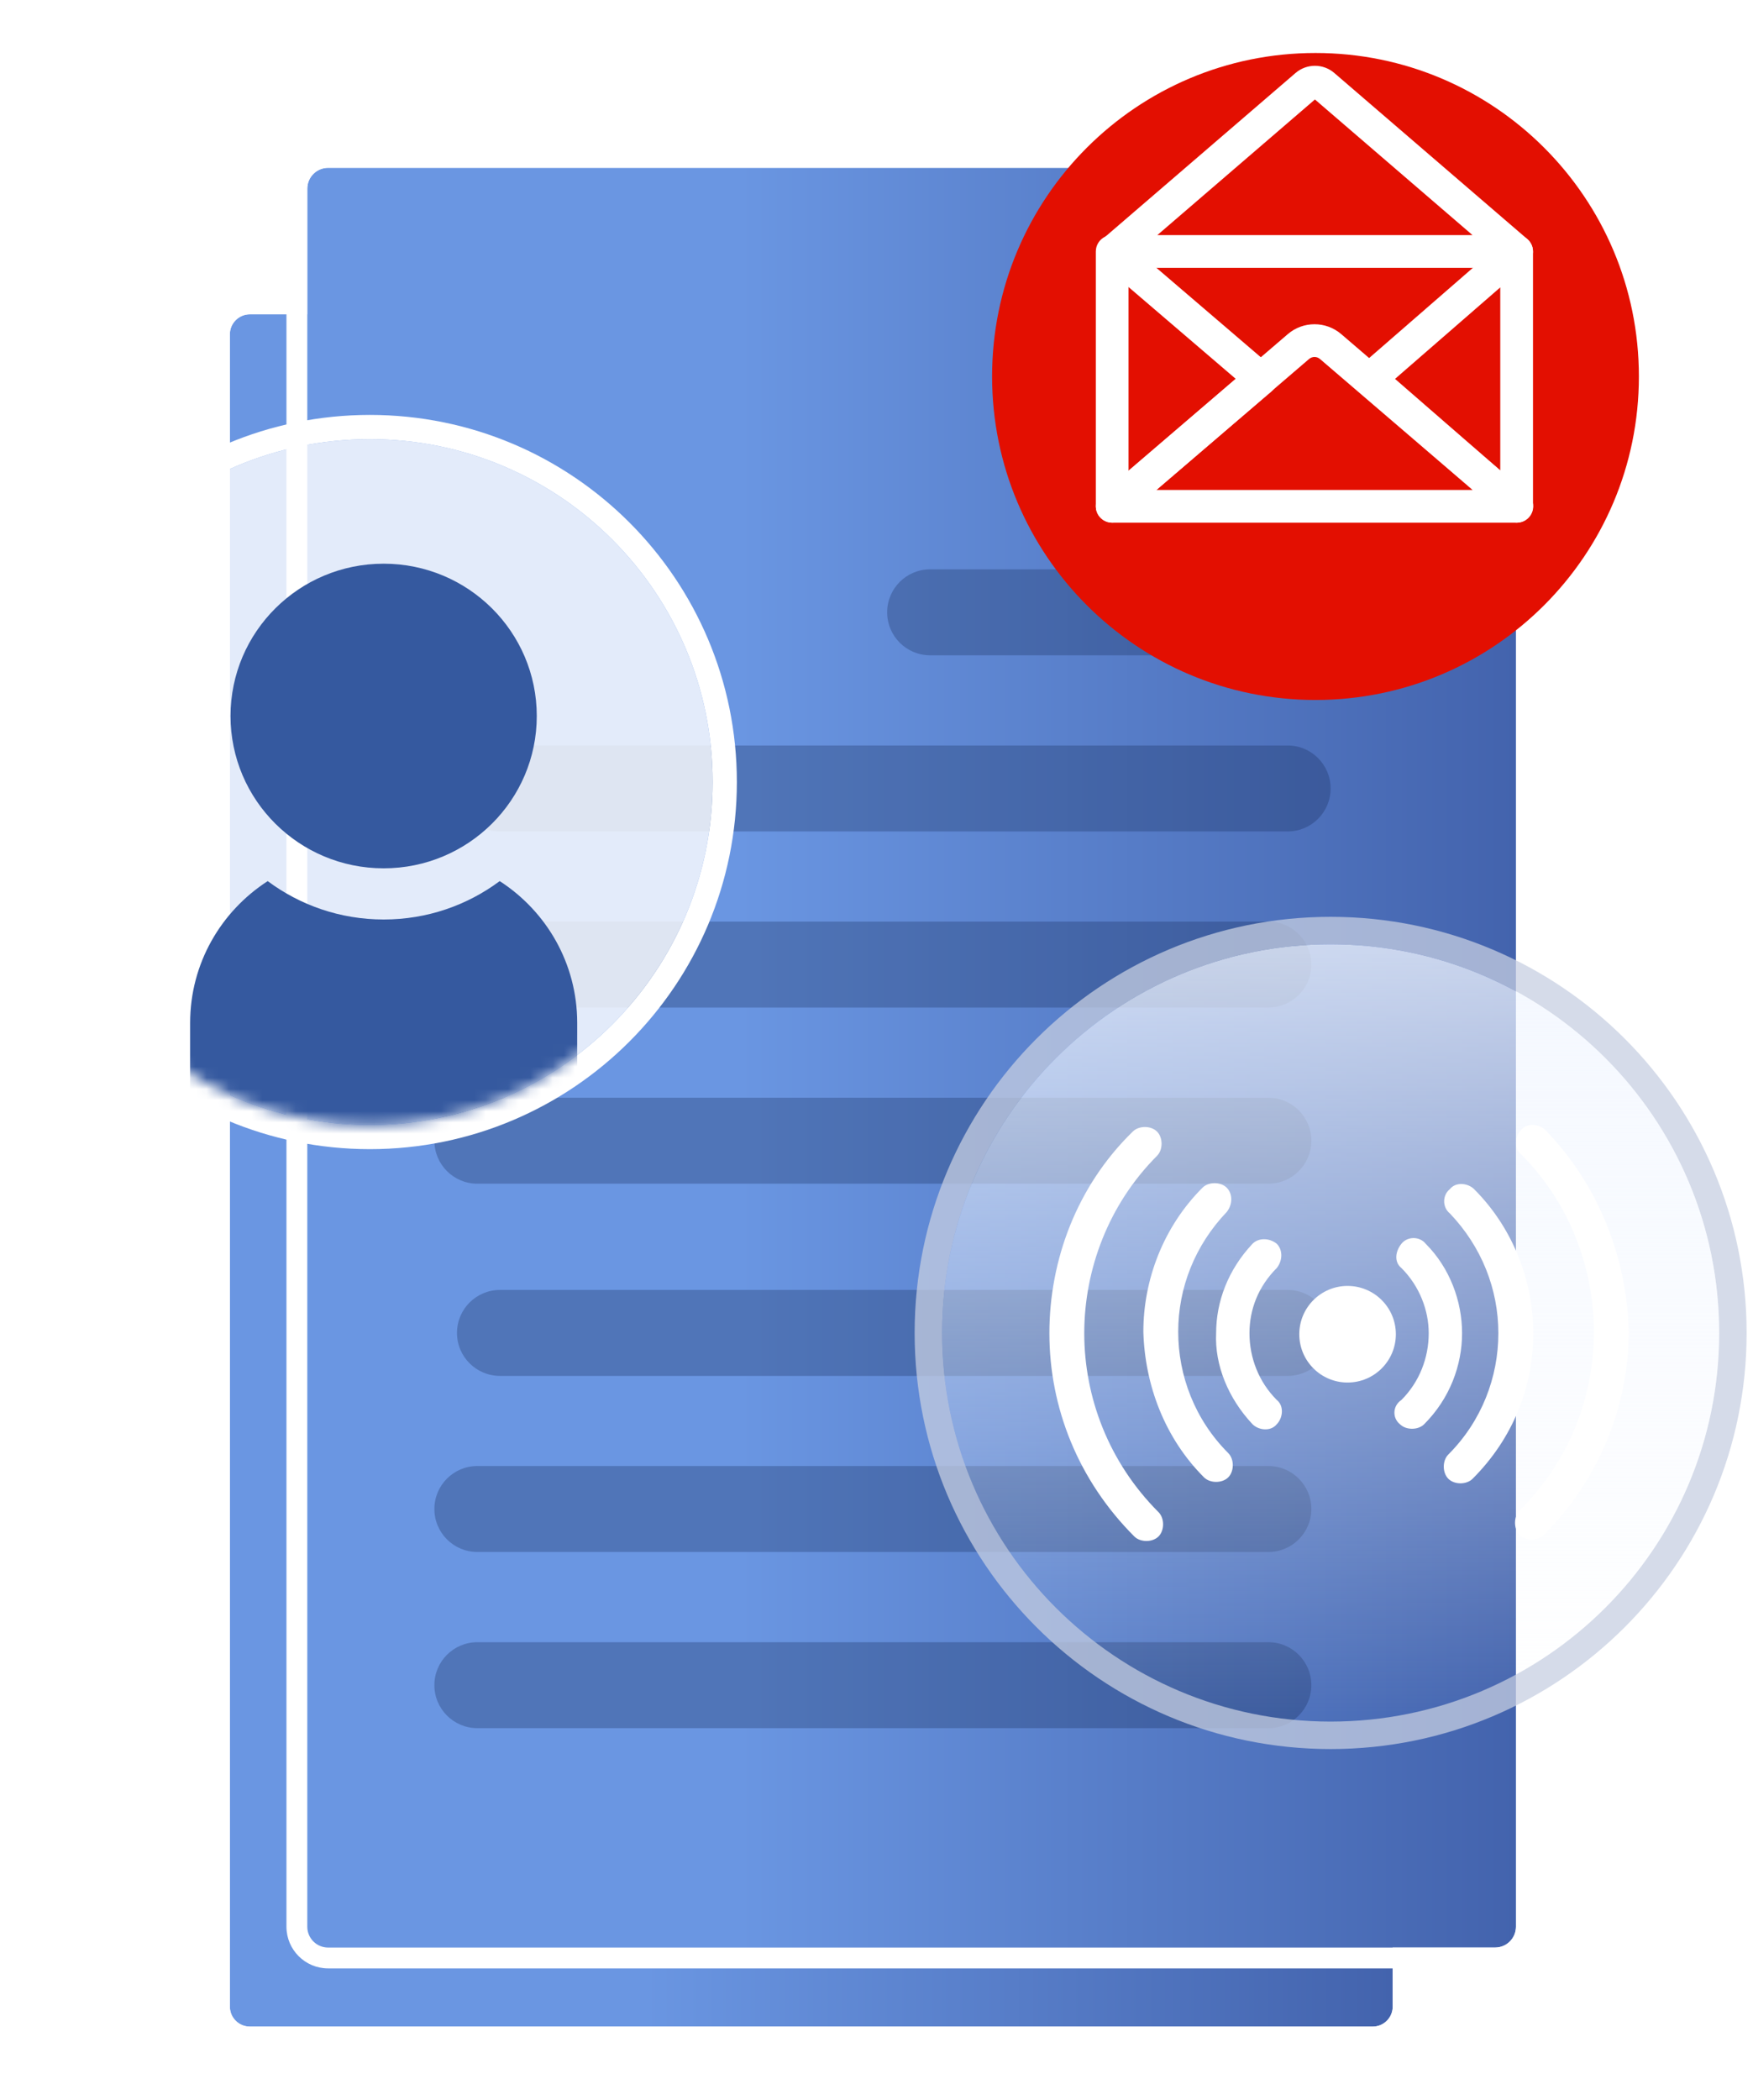 <svg width="157" height="188" viewBox="0 0 157 188" fill="none" xmlns="http://www.w3.org/2000/svg">
<g filter="url(#filter0_d_3578_2062)">
<path d="M123.733 178.659C123.733 179.65 122.93 180.454 121.938 180.454H21.38C20.389 180.454 19.585 179.65 19.585 178.659V28.936C19.585 27.945 20.389 27.141 21.38 27.141H95.816C96.303 27.141 96.77 27.34 97.108 27.691L111.916 43.064L123.231 54.814C123.553 55.148 123.733 55.594 123.733 56.059V178.659Z" fill="url(#paint0_linear_3578_2062)"/>
</g>
<g filter="url(#filter1_d_3578_2062)">
<path fill-rule="evenodd" clip-rule="evenodd" d="M113.209 41.818L124.524 53.567C125.169 54.236 125.528 55.129 125.528 56.057V178.658C125.528 180.64 123.921 182.248 121.939 182.248H21.38C19.398 182.248 17.791 180.64 17.791 178.658V28.935C17.791 26.952 19.398 25.345 21.38 25.345H95.816C96.791 25.345 97.725 25.742 98.401 26.445L113.209 41.818ZM121.939 180.453C122.93 180.453 123.734 179.649 123.734 178.658V56.057C123.734 55.593 123.554 55.147 123.232 54.812L97.109 27.69C96.77 27.338 96.304 27.14 95.816 27.14H21.38C20.389 27.14 19.585 27.944 19.585 28.935V178.658C19.585 179.649 20.389 180.453 21.38 180.453H121.939Z" fill="white"/>
</g>
<g filter="url(#filter2_d_3578_2062)">
<path d="M123.734 55.305H96.519V27.141L123.734 55.305Z" fill="#668CD1"/>
</g>
<g filter="url(#filter3_d_3578_2062)">
<path d="M134.77 171.509C134.77 172.539 133.935 173.374 132.904 173.374H28.387C27.356 173.374 26.521 172.539 26.521 171.509V15.891C26.521 14.86 27.356 14.025 28.387 14.025H105.753C106.26 14.025 106.745 14.231 107.097 14.597L122.487 30.575L134.248 42.787C134.583 43.135 134.77 43.599 134.77 44.081V171.509Z" fill="url(#paint1_linear_3578_2062)"/>
</g>
<g filter="url(#filter4_d_3578_2062)">
<path fill-rule="evenodd" clip-rule="evenodd" d="M123.831 29.281L135.591 41.493C136.261 42.188 136.635 43.116 136.635 44.081V171.509C136.635 173.569 134.965 175.24 132.904 175.24H28.386C26.326 175.24 24.655 173.569 24.655 171.509V15.891C24.655 13.83 26.326 12.16 28.386 12.16H105.753C106.767 12.16 107.737 12.572 108.44 13.302L123.831 29.281ZM132.904 173.374C133.934 173.374 134.77 172.539 134.77 171.509V44.081C134.77 43.599 134.583 43.135 134.248 42.787L107.097 14.597C106.745 14.231 106.26 14.025 105.753 14.025H28.386C27.356 14.025 26.521 14.86 26.521 15.891V171.509C26.521 172.539 27.356 173.374 28.386 173.374H132.904Z" fill="white"/>
</g>
<g filter="url(#filter5_d_3578_2062)">
<path d="M134.77 43.297H106.484V14.025L134.77 43.297Z" fill="#668CD1"/>
</g>
<path d="M38.902 102.134C38.902 100.009 40.625 98.286 42.751 98.286H113.597C115.722 98.286 117.445 100.009 117.445 102.134C117.445 104.26 115.722 105.983 113.597 105.983H42.751C40.625 105.983 38.902 104.26 38.902 102.134Z" fill="#122855" fill-opacity="0.29"/>
<path d="M40.927 70.595C40.927 68.469 42.65 66.746 44.775 66.746H115.324C117.449 66.746 119.172 68.469 119.172 70.595C119.172 72.72 117.449 74.443 115.324 74.443H44.775C42.65 74.443 40.927 72.72 40.927 70.595Z" fill="#122855" fill-opacity="0.29"/>
<path d="M79.454 54.824C79.454 52.698 81.177 50.975 83.302 50.975H115.323C117.449 50.975 119.172 52.698 119.172 54.824C119.172 56.949 117.449 58.672 115.323 58.672H83.302C81.177 58.672 79.454 56.949 79.454 54.824Z" fill="#122855" fill-opacity="0.29"/>
<path d="M38.902 86.363C38.902 84.238 40.625 82.515 42.751 82.515H113.597C115.722 82.515 117.445 84.238 117.445 86.363C117.445 88.488 115.722 90.211 113.597 90.211H42.751C40.625 90.211 38.902 88.488 38.902 86.363Z" fill="#122855" fill-opacity="0.29"/>
<path d="M38.902 150.882C38.902 148.757 40.625 147.034 42.751 147.034H113.597C115.722 147.034 117.445 148.757 117.445 150.882C117.445 153.007 115.722 154.73 113.597 154.73H42.751C40.625 154.73 38.902 153.007 38.902 150.882Z" fill="#122855" fill-opacity="0.29"/>
<path d="M40.927 119.343C40.927 117.218 42.65 115.495 44.775 115.495H115.324C117.449 115.495 119.172 117.218 119.172 119.343C119.172 121.468 117.449 123.191 115.324 123.191H44.775C42.65 123.191 40.927 121.468 40.927 119.343Z" fill="#122855" fill-opacity="0.29"/>
<path d="M38.902 135.108C38.902 132.983 40.625 131.26 42.751 131.26H113.597C115.722 131.26 117.445 132.983 117.445 135.108C117.445 137.233 115.722 138.956 113.597 138.956H42.751C40.625 138.956 38.902 137.233 38.902 135.108Z" fill="#122855" fill-opacity="0.29"/>
<path d="M63.824 70.019C63.824 86.973 50.079 100.718 33.125 100.718C16.171 100.718 2.426 86.973 2.426 70.019C2.426 53.065 16.171 39.32 33.125 39.32C50.079 39.32 63.824 53.065 63.824 70.019Z" fill="white" fill-opacity="0.81"/>
<path fill-rule="evenodd" clip-rule="evenodd" d="M65.994 70.02C65.994 88.173 51.278 102.889 33.125 102.889C14.972 102.889 0.256 88.173 0.256 70.02C0.256 51.867 14.972 37.15 33.125 37.15C51.278 37.15 65.994 51.867 65.994 70.02ZM33.125 100.718C50.08 100.718 63.824 86.974 63.824 70.02C63.824 53.065 50.08 39.321 33.125 39.321C16.171 39.321 2.426 53.065 2.426 70.02C2.426 86.974 16.171 100.718 33.125 100.718Z" fill="white"/>
<mask id="mask0_3578_2062" style="mask-type:alpha" maskUnits="userSpaceOnUse" x="2" y="39" width="62" height="62">
<path d="M63.824 70.019C63.824 86.973 50.079 100.718 33.125 100.718C16.171 100.718 2.426 86.973 2.426 70.019C2.426 53.065 16.171 39.32 33.125 39.32C50.079 39.32 63.824 53.065 63.824 70.019Z" fill="#D9D9D9"/>
</mask>
<g mask="url(#mask0_3578_2062)">
<g filter="url(#filter6_d_3578_2062)">
<path d="M43.753 77.89C40.858 80.047 37.26 81.327 33.365 81.327C29.47 81.327 25.872 80.047 22.976 77.89C18.798 80.586 16.029 85.259 16.029 90.577V110.512C16.029 111.739 17.029 112.728 18.257 112.728H48.467C49.701 112.728 50.695 111.734 50.695 110.512V90.582C50.695 85.259 47.931 80.586 43.753 77.89Z" fill="#35599F"/>
<path d="M33.36 76.745C40.934 76.745 47.074 70.639 47.074 63.107C47.074 55.576 40.934 49.47 33.36 49.47C25.787 49.47 19.647 55.576 19.647 63.107C19.647 70.639 25.787 76.745 33.36 76.745Z" fill="#35599F"/>
</g>
</g>
<path fill-rule="evenodd" clip-rule="evenodd" d="M156.429 119.345C156.429 139.921 139.748 156.602 119.172 156.602C98.596 156.602 81.915 139.921 81.915 119.345C81.915 98.769 98.596 82.088 119.172 82.088C139.748 82.088 156.429 98.769 156.429 119.345ZM119.172 154.142C138.389 154.142 153.968 138.563 153.968 119.345C153.968 100.128 138.389 84.549 119.172 84.549C99.954 84.549 84.375 100.128 84.375 119.345C84.375 138.563 99.954 154.142 119.172 154.142Z" fill="#C6CFE1" fill-opacity="0.74"/>
<path d="M153.968 119.345C153.968 138.562 138.389 154.141 119.171 154.141C99.954 154.141 84.375 138.562 84.375 119.345C84.375 100.127 99.954 84.548 119.171 84.548C138.389 84.548 153.968 100.127 153.968 119.345Z" fill="url(#paint2_linear_3578_2062)" fill-opacity="0.78"/>
<g filter="url(#filter7_d_3578_2062)">
<path fill-rule="evenodd" clip-rule="evenodd" d="M97.107 119.372C97.107 113.67 99.279 107.832 103.624 103.487C104.167 102.944 104.167 101.858 103.624 101.315C103.081 100.772 101.995 100.772 101.452 101.315C96.428 106.203 93.984 112.855 93.984 119.372C93.984 126.025 96.564 132.542 101.587 137.565C102.131 138.108 103.217 138.108 103.76 137.565C104.303 137.022 104.303 135.936 103.76 135.393C99.279 130.913 97.107 125.075 97.107 119.372Z" fill="white"/>
<path fill-rule="evenodd" clip-rule="evenodd" d="M107.83 132.274C108.373 132.817 109.459 132.817 110.003 132.274C110.546 131.731 110.546 130.645 110.003 130.102C107.016 127.115 105.522 123.177 105.522 119.24C105.522 115.303 107.016 111.501 109.867 108.514C110.41 107.835 110.41 106.885 109.867 106.342C109.324 105.799 108.238 105.799 107.694 106.342C104.164 109.872 102.399 114.624 102.399 119.24C102.535 123.992 104.3 128.744 107.83 132.274Z" fill="white"/>
<path fill-rule="evenodd" clip-rule="evenodd" d="M112.176 127.517C112.719 128.06 113.805 128.195 114.348 127.517C114.891 126.973 115.027 125.887 114.348 125.344C112.719 123.715 111.904 121.543 111.904 119.37C111.904 117.198 112.719 115.162 114.348 113.532C114.891 112.853 114.891 111.903 114.348 111.36C113.669 110.817 112.719 110.817 112.176 111.36C110.004 113.668 108.917 116.519 108.917 119.37C108.782 122.222 110.004 125.208 112.176 127.517Z" fill="white"/>
<path fill-rule="evenodd" clip-rule="evenodd" d="M138.402 101.177C137.859 100.634 136.773 100.499 136.23 101.177C135.687 101.72 135.551 102.807 136.23 103.35C140.575 107.694 142.747 113.532 142.747 119.235C142.747 125.073 140.575 130.775 136.094 135.256C135.551 135.799 135.551 136.885 136.094 137.428C136.637 137.971 137.724 137.971 138.267 137.428C143.29 132.404 145.87 125.752 145.87 119.235C145.734 112.854 143.29 106.201 138.402 101.177Z" fill="white"/>
<path fill-rule="evenodd" clip-rule="evenodd" d="M134.194 119.368C134.194 123.305 132.7 127.242 129.713 130.229C129.17 130.772 129.17 131.859 129.713 132.402C130.257 132.945 131.343 132.945 131.886 132.402C135.552 128.736 137.317 124.12 137.317 119.368C137.317 114.752 135.552 110 132.022 106.47C131.478 105.927 130.392 105.791 129.849 106.47C129.17 107.013 129.17 108.099 129.849 108.642C132.7 111.629 134.194 115.43 134.194 119.368Z" fill="white"/>
<path fill-rule="evenodd" clip-rule="evenodd" d="M125.378 127.516C125.921 128.059 127.007 128.059 127.55 127.516C129.858 125.208 130.944 122.221 130.944 119.37C130.944 116.518 129.858 113.532 127.686 111.359C127.143 110.68 126.056 110.68 125.513 111.359C124.97 112.038 124.835 112.988 125.513 113.532C127.143 115.161 127.957 117.333 127.957 119.37C127.957 121.542 127.143 123.714 125.513 125.344C124.699 125.887 124.699 126.973 125.378 127.516Z" fill="white"/>
<path d="M125.014 119.46C125.014 121.849 123.078 123.785 120.689 123.785C118.301 123.785 116.365 121.849 116.365 119.46C116.365 117.072 118.301 115.136 120.689 115.136C123.078 115.136 125.014 117.072 125.014 119.46Z" fill="white"/>
</g>
<g filter="url(#filter8_d_3578_2062)">
<path d="M146.78 29.708C146.78 45.704 133.812 58.672 117.816 58.672C101.819 58.672 88.852 45.704 88.852 29.708C88.852 13.711 101.819 0.744 117.816 0.744C133.812 0.744 146.78 13.711 146.78 29.708Z" fill="#E30F01"/>
</g>
<g filter="url(#filter9_d_3578_2062)">
<path fill-rule="evenodd" clip-rule="evenodd" d="M117.766 7.907L103.651 20.051H131.88L117.766 7.907ZM117.938 7.759L117.938 7.759C117.938 7.759 117.938 7.759 117.938 7.759M117.938 7.759C117.938 7.759 117.938 7.759 117.938 7.759L117.938 7.759ZM119.507 5.539C118.505 4.673 117.025 4.678 116.026 5.538L98.745 20.405C98.281 20.805 98.114 21.452 98.327 22.026C98.54 22.601 99.088 22.982 99.701 22.982H135.831C136.443 22.982 136.991 22.601 137.205 22.026C137.418 21.452 137.251 20.805 136.786 20.405L119.509 5.541C119.508 5.54 119.508 5.54 119.507 5.539Z" fill="white"/>
<path fill-rule="evenodd" clip-rule="evenodd" d="M98.994 20.185C99.514 19.946 100.125 20.031 100.56 20.403L113.884 31.811C114.21 32.089 114.397 32.496 114.397 32.924C114.397 33.352 114.21 33.758 113.884 34.037L100.56 45.444C100.125 45.816 99.514 45.901 98.994 45.662C98.475 45.423 98.142 44.903 98.142 44.331V21.517C98.142 20.944 98.475 20.424 98.994 20.185ZM101.072 24.7V41.147L110.678 32.924L101.072 24.7Z" fill="white"/>
<path fill-rule="evenodd" clip-rule="evenodd" d="M136.438 20.183C136.96 20.421 137.296 20.942 137.296 21.517V44.331C137.296 44.905 136.96 45.426 136.438 45.664C135.916 45.902 135.302 45.813 134.869 45.437L121.745 34.03C121.425 33.751 121.241 33.348 121.241 32.924C121.241 32.499 121.425 32.096 121.745 31.818L134.869 20.41C135.302 20.034 135.916 19.945 136.438 20.183ZM124.94 32.924L134.365 41.116V24.732L124.94 32.924Z" fill="white"/>
<path fill-rule="evenodd" clip-rule="evenodd" d="M115.339 28.913C116.713 27.737 118.745 27.737 120.12 28.913L136.805 43.221C137.271 43.62 137.438 44.267 137.226 44.842C137.013 45.417 136.464 45.799 135.851 45.799H99.607C98.994 45.799 98.445 45.417 98.233 44.842C98.02 44.267 98.188 43.62 98.653 43.221L115.339 28.913ZM117.244 31.14C117.244 31.14 117.244 31.14 117.244 31.14L103.567 42.868H131.891L118.215 31.14C118.215 31.14 118.215 31.14 118.215 31.14C117.937 30.903 117.522 30.903 117.244 31.14Z" fill="white"/>
</g>
<defs>
<filter id="filter0_d_3578_2062" x="16.585" y="24.141" width="112.148" height="161.312" filterUnits="userSpaceOnUse" color-interpolation-filters="sRGB">
<feFlood flood-opacity="0" result="BackgroundImageFix"/>
<feColorMatrix in="SourceAlpha" type="matrix" values="0 0 0 0 0 0 0 0 0 0 0 0 0 0 0 0 0 0 127 0" result="hardAlpha"/>
<feOffset dx="1" dy="1"/>
<feGaussianBlur stdDeviation="2"/>
<feComposite in2="hardAlpha" operator="out"/>
<feColorMatrix type="matrix" values="0 0 0 0 0 0 0 0 0 0 0 0 0 0 0 0 0 0 0.77 0"/>
<feBlend mode="normal" in2="BackgroundImageFix" result="effect1_dropShadow_3578_2062"/>
<feBlend mode="normal" in="SourceGraphic" in2="effect1_dropShadow_3578_2062" result="shape"/>
</filter>
<filter id="filter1_d_3578_2062" x="14.79" y="22.345" width="115.738" height="164.902" filterUnits="userSpaceOnUse" color-interpolation-filters="sRGB">
<feFlood flood-opacity="0" result="BackgroundImageFix"/>
<feColorMatrix in="SourceAlpha" type="matrix" values="0 0 0 0 0 0 0 0 0 0 0 0 0 0 0 0 0 0 127 0" result="hardAlpha"/>
<feOffset dx="1" dy="1"/>
<feGaussianBlur stdDeviation="2"/>
<feComposite in2="hardAlpha" operator="out"/>
<feColorMatrix type="matrix" values="0 0 0 0 0 0 0 0 0 0 0 0 0 0 0 0 0 0 0.77 0"/>
<feBlend mode="normal" in2="BackgroundImageFix" result="effect1_dropShadow_3578_2062"/>
<feBlend mode="normal" in="SourceGraphic" in2="effect1_dropShadow_3578_2062" result="shape"/>
</filter>
<filter id="filter2_d_3578_2062" x="92.519" y="27.141" width="35.214" height="36.163" filterUnits="userSpaceOnUse" color-interpolation-filters="sRGB">
<feFlood flood-opacity="0" result="BackgroundImageFix"/>
<feColorMatrix in="SourceAlpha" type="matrix" values="0 0 0 0 0 0 0 0 0 0 0 0 0 0 0 0 0 0 127 0" result="hardAlpha"/>
<feOffset dy="4"/>
<feGaussianBlur stdDeviation="2"/>
<feComposite in2="hardAlpha" operator="out"/>
<feColorMatrix type="matrix" values="0 0 0 0 0 0 0 0 0 0 0 0 0 0 0 0 0 0 0.25 0"/>
<feBlend mode="normal" in2="BackgroundImageFix" result="effect1_dropShadow_3578_2062"/>
<feBlend mode="normal" in="SourceGraphic" in2="effect1_dropShadow_3578_2062" result="shape"/>
</filter>
<filter id="filter3_d_3578_2062" x="23.521" y="11.025" width="116.249" height="167.349" filterUnits="userSpaceOnUse" color-interpolation-filters="sRGB">
<feFlood flood-opacity="0" result="BackgroundImageFix"/>
<feColorMatrix in="SourceAlpha" type="matrix" values="0 0 0 0 0 0 0 0 0 0 0 0 0 0 0 0 0 0 127 0" result="hardAlpha"/>
<feOffset dx="1" dy="1"/>
<feGaussianBlur stdDeviation="2"/>
<feComposite in2="hardAlpha" operator="out"/>
<feColorMatrix type="matrix" values="0 0 0 0 0 0 0 0 0 0 0 0 0 0 0 0 0 0 0.77 0"/>
<feBlend mode="normal" in2="BackgroundImageFix" result="effect1_dropShadow_3578_2062"/>
<feBlend mode="normal" in="SourceGraphic" in2="effect1_dropShadow_3578_2062" result="shape"/>
</filter>
<filter id="filter4_d_3578_2062" x="21.655" y="9.16" width="119.98" height="171.08" filterUnits="userSpaceOnUse" color-interpolation-filters="sRGB">
<feFlood flood-opacity="0" result="BackgroundImageFix"/>
<feColorMatrix in="SourceAlpha" type="matrix" values="0 0 0 0 0 0 0 0 0 0 0 0 0 0 0 0 0 0 127 0" result="hardAlpha"/>
<feOffset dx="1" dy="1"/>
<feGaussianBlur stdDeviation="2"/>
<feComposite in2="hardAlpha" operator="out"/>
<feColorMatrix type="matrix" values="0 0 0 0 0 0 0 0 0 0 0 0 0 0 0 0 0 0 0.77 0"/>
<feBlend mode="normal" in2="BackgroundImageFix" result="effect1_dropShadow_3578_2062"/>
<feBlend mode="normal" in="SourceGraphic" in2="effect1_dropShadow_3578_2062" result="shape"/>
</filter>
<filter id="filter5_d_3578_2062" x="102.484" y="14.025" width="36.286" height="37.272" filterUnits="userSpaceOnUse" color-interpolation-filters="sRGB">
<feFlood flood-opacity="0" result="BackgroundImageFix"/>
<feColorMatrix in="SourceAlpha" type="matrix" values="0 0 0 0 0 0 0 0 0 0 0 0 0 0 0 0 0 0 127 0" result="hardAlpha"/>
<feOffset dy="4"/>
<feGaussianBlur stdDeviation="2"/>
<feComposite in2="hardAlpha" operator="out"/>
<feColorMatrix type="matrix" values="0 0 0 0 0 0 0 0 0 0 0 0 0 0 0 0 0 0 0.25 0"/>
<feBlend mode="normal" in2="BackgroundImageFix" result="effect1_dropShadow_3578_2062"/>
<feBlend mode="normal" in="SourceGraphic" in2="effect1_dropShadow_3578_2062" result="shape"/>
</filter>
<filter id="filter6_d_3578_2062" x="15.029" y="48.47" width="38.666" height="67.258" filterUnits="userSpaceOnUse" color-interpolation-filters="sRGB">
<feFlood flood-opacity="0" result="BackgroundImageFix"/>
<feColorMatrix in="SourceAlpha" type="matrix" values="0 0 0 0 0 0 0 0 0 0 0 0 0 0 0 0 0 0 127 0" result="hardAlpha"/>
<feOffset dx="1" dy="1"/>
<feGaussianBlur stdDeviation="1"/>
<feComposite in2="hardAlpha" operator="out"/>
<feColorMatrix type="matrix" values="0 0 0 0 0 0 0 0 0 0 0 0 0 0 0 0 0 0 0.22 0"/>
<feBlend mode="normal" in2="BackgroundImageFix" result="effect1_dropShadow_3578_2062"/>
<feBlend mode="normal" in="SourceGraphic" in2="effect1_dropShadow_3578_2062" result="shape"/>
</filter>
<filter id="filter7_d_3578_2062" x="92.984" y="99.718" width="53.885" height="39.255" filterUnits="userSpaceOnUse" color-interpolation-filters="sRGB">
<feFlood flood-opacity="0" result="BackgroundImageFix"/>
<feColorMatrix in="SourceAlpha" type="matrix" values="0 0 0 0 0 0 0 0 0 0 0 0 0 0 0 0 0 0 127 0" result="hardAlpha"/>
<feOffset/>
<feGaussianBlur stdDeviation="0.5"/>
<feComposite in2="hardAlpha" operator="out"/>
<feColorMatrix type="matrix" values="0 0 0 0 0 0 0 0 0 0 0 0 0 0 0 0 0 0 0.22 0"/>
<feBlend mode="normal" in2="BackgroundImageFix" result="effect1_dropShadow_3578_2062"/>
<feBlend mode="normal" in="SourceGraphic" in2="effect1_dropShadow_3578_2062" result="shape"/>
</filter>
<filter id="filter8_d_3578_2062" x="84.852" y="0.744" width="65.928" height="65.928" filterUnits="userSpaceOnUse" color-interpolation-filters="sRGB">
<feFlood flood-opacity="0" result="BackgroundImageFix"/>
<feColorMatrix in="SourceAlpha" type="matrix" values="0 0 0 0 0 0 0 0 0 0 0 0 0 0 0 0 0 0 127 0" result="hardAlpha"/>
<feOffset dy="4"/>
<feGaussianBlur stdDeviation="2"/>
<feComposite in2="hardAlpha" operator="out"/>
<feColorMatrix type="matrix" values="0 0 0 0 0 0 0 0 0 0 0 0 0 0 0 0 0 0 0.25 0"/>
<feBlend mode="normal" in2="BackgroundImageFix" result="effect1_dropShadow_3578_2062"/>
<feBlend mode="normal" in="SourceGraphic" in2="effect1_dropShadow_3578_2062" result="shape"/>
</filter>
<filter id="filter9_d_3578_2062" x="96.142" y="3.891" width="43.175" height="44.907" filterUnits="userSpaceOnUse" color-interpolation-filters="sRGB">
<feFlood flood-opacity="0" result="BackgroundImageFix"/>
<feColorMatrix in="SourceAlpha" type="matrix" values="0 0 0 0 0 0 0 0 0 0 0 0 0 0 0 0 0 0 127 0" result="hardAlpha"/>
<feOffset dy="1"/>
<feGaussianBlur stdDeviation="1"/>
<feComposite in2="hardAlpha" operator="out"/>
<feColorMatrix type="matrix" values="0 0 0 0 0 0 0 0 0 0 0 0 0 0 0 0 0 0 0.25 0"/>
<feBlend mode="normal" in2="BackgroundImageFix" result="effect1_dropShadow_3578_2062"/>
<feBlend mode="normal" in="SourceGraphic" in2="effect1_dropShadow_3578_2062" result="shape"/>
</filter>
<linearGradient id="paint0_linear_3578_2062" x1="19.585" y1="101.337" x2="123.74" y2="101.337" gradientUnits="userSpaceOnUse">
<stop offset="0.357" stop-color="#6A96E2"/>
<stop offset="1" stop-color="#4363AD"/>
</linearGradient>
<linearGradient id="paint1_linear_3578_2062" x1="26.521" y1="91.142" x2="134.777" y2="91.142" gradientUnits="userSpaceOnUse">
<stop offset="0.357" stop-color="#6A96E2"/>
<stop offset="1" stop-color="#4363AD"/>
</linearGradient>
<linearGradient id="paint2_linear_3578_2062" x1="119.171" y1="84.548" x2="119.171" y2="154.141" gradientUnits="userSpaceOnUse">
<stop stop-color="#F1F6FF"/>
<stop offset="1" stop-color="#F1F6FF" stop-opacity="0"/>
</linearGradient>
</defs>
</svg>
